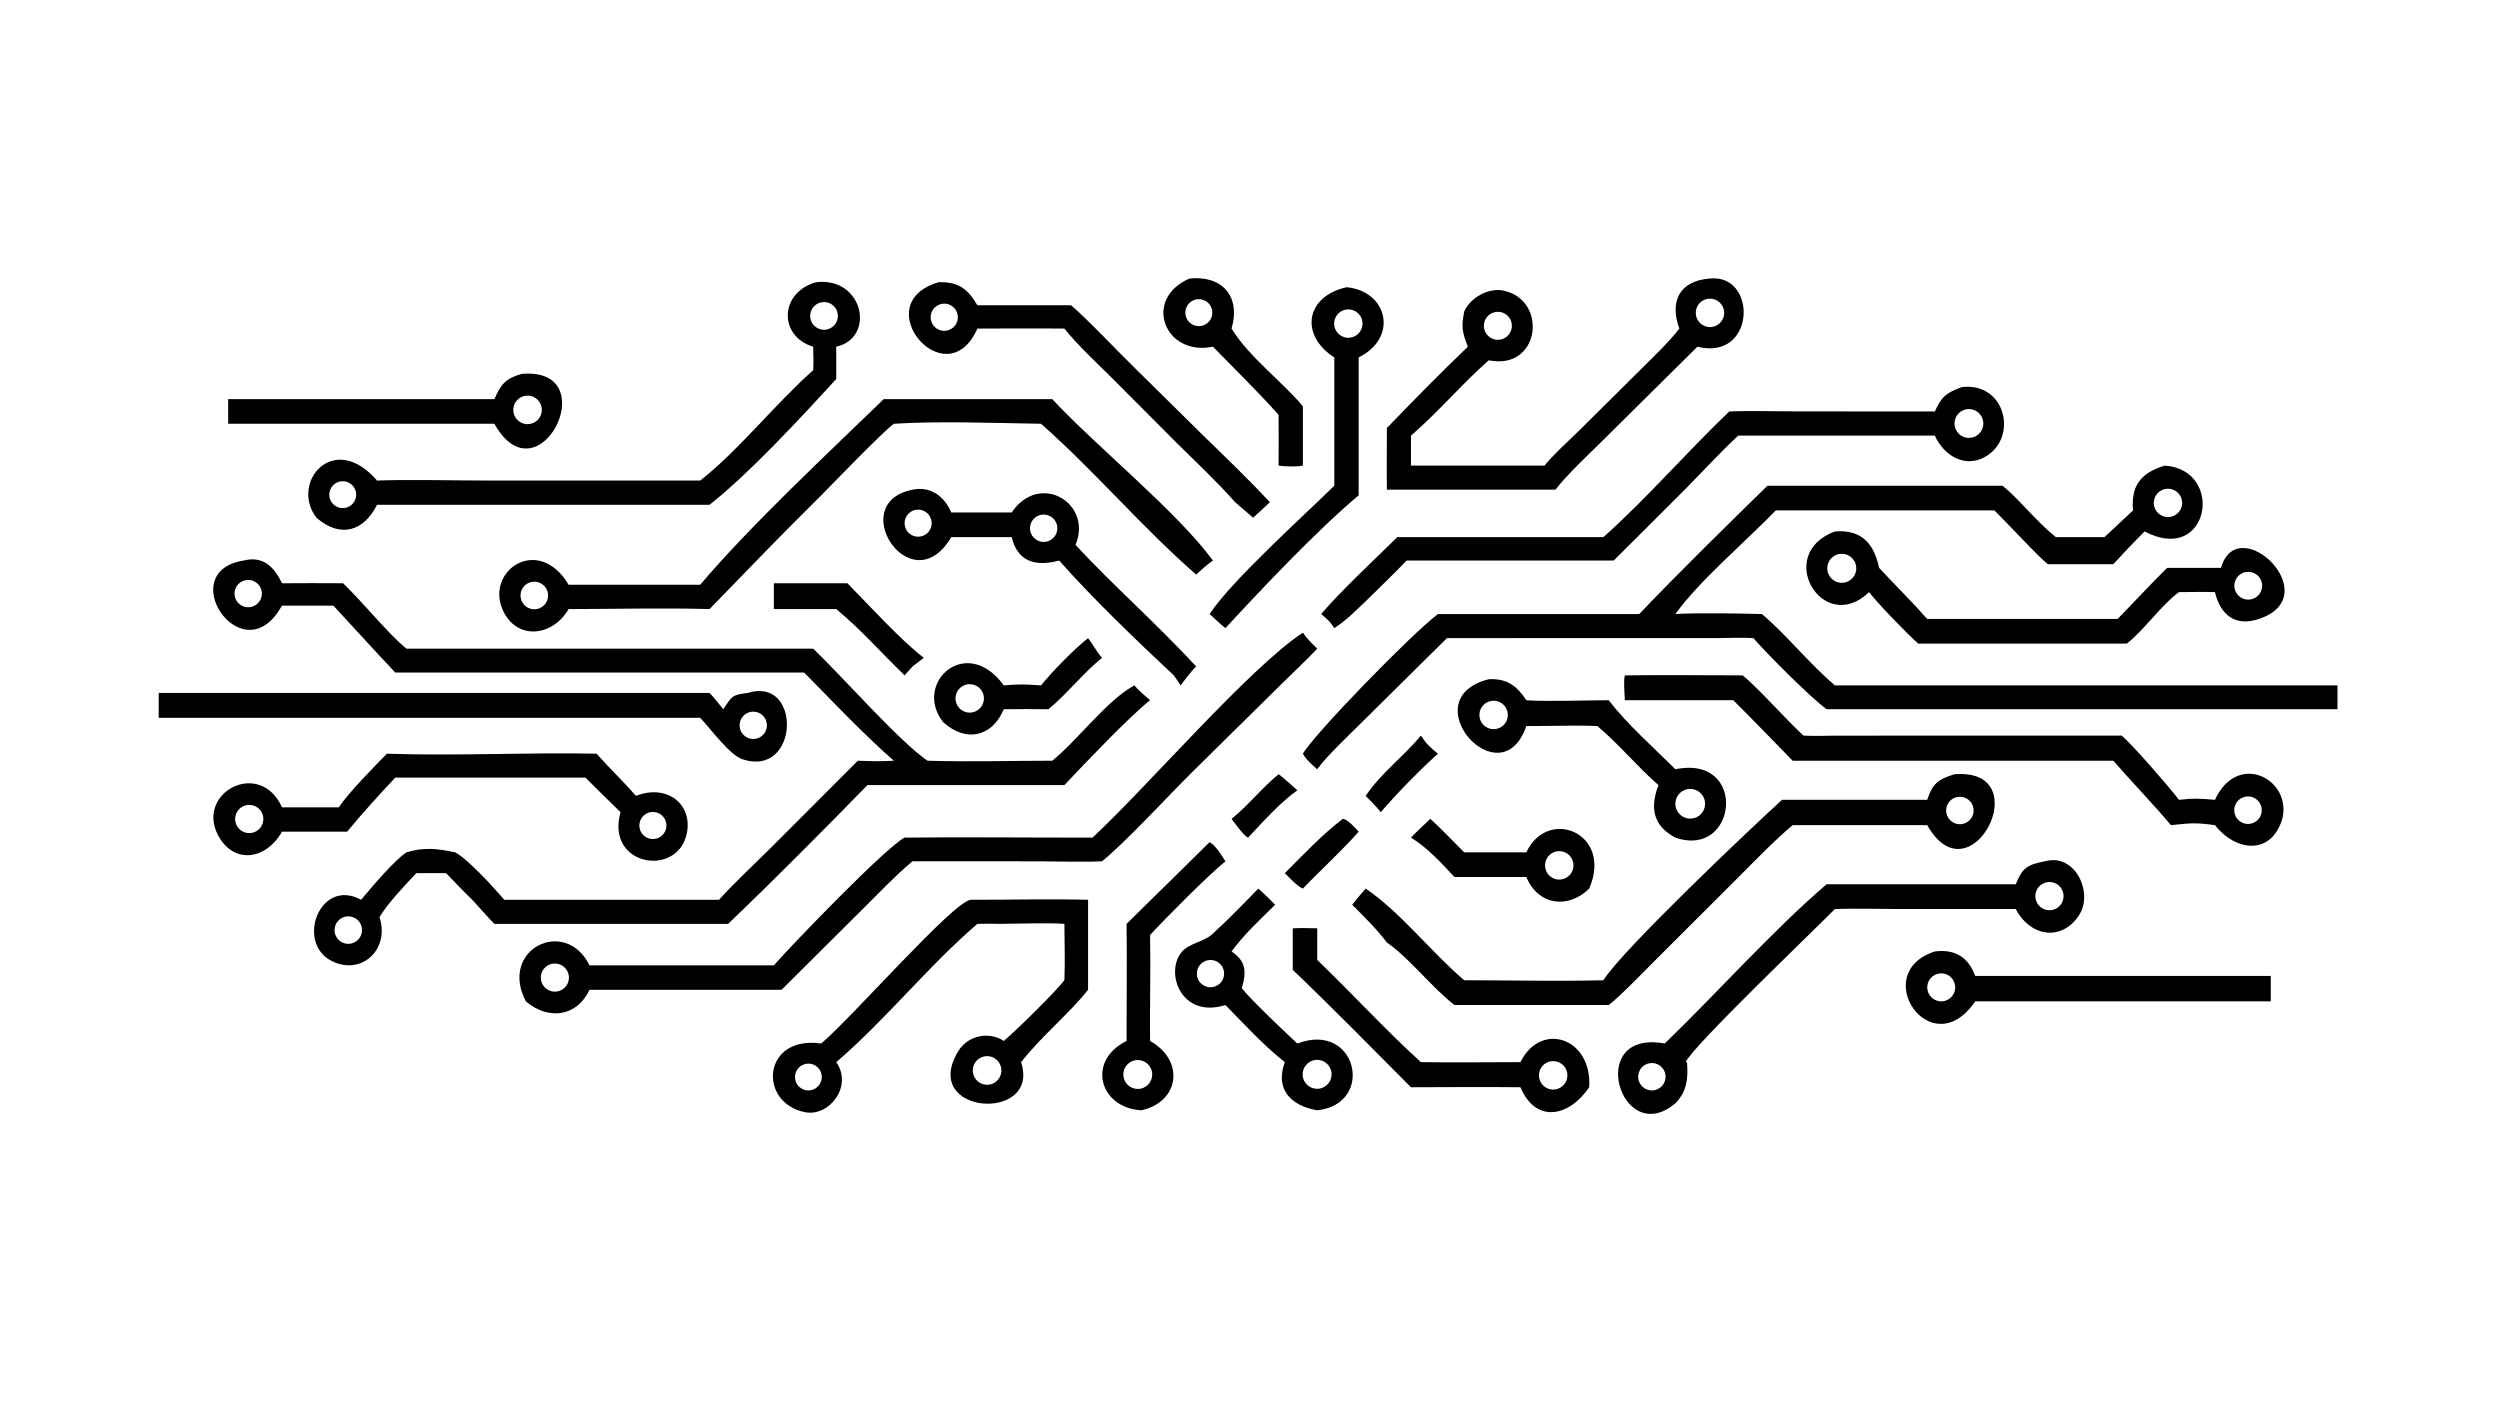 <?xml version="1.0" encoding="UTF-8"?> <svg xmlns="http://www.w3.org/2000/svg" xmlns:xlink="http://www.w3.org/1999/xlink" width="3839" height="2160" viewBox="0 0 3839 2160"><path transform="matrix(4.219 0 0 4.219 6.10352e-05 0)" d="M88.653 204.028C95.727 202.214 99.714 206.259 102.649 212.293C110.052 212.266 117.474 212.211 124.875 212.293C131.922 219.023 140.973 230.368 147.908 236.089L295.973 236.089C305.979 245.578 327.494 270.089 337.595 276.879C351.762 277.338 368.576 276.889 383 276.879C392.351 269.285 403.015 254.76 412.885 249.463C414.432 251.372 416.719 253.222 418.6 254.86C410.975 260.882 394.418 278.308 387.414 285.749L315.739 285.749C299.908 301.925 281.307 320.712 265.017 336.264L179.938 336.264C177.282 333.545 174.469 330.324 171.881 327.491C168.699 324.454 165.456 320.983 162.377 317.806L151.526 317.806C147.526 322.042 140.94 328.969 138.127 333.804C141.957 345.411 131.751 355.175 120.877 349.851C107.458 343.281 116.384 319.27 131.428 327.491C135.472 322.724 143.122 313.523 147.908 310.236C154.279 308.266 159.38 308.889 165.684 310.236C170.432 312.784 179.767 323.108 183.55 327.491L261.733 327.491C266.255 322.3 275.143 313.979 280.395 308.748L312.233 276.879C317.351 277.059 320.143 277.172 325.36 276.879C316.066 268.98 301.553 253.821 292.689 244.785L143.861 244.785C136.322 236.826 128.858 228.496 121.356 220.453L102.649 220.453L101.528 222.208C87.351 244.224 63.412 208.009 88.653 204.028ZM129.094 342.953C131.506 341.688 132.461 338.724 131.243 336.287C130.026 333.851 127.082 332.837 124.623 334.007C122.988 334.785 121.902 336.385 121.781 338.191C121.661 339.998 122.526 341.728 124.043 342.716C125.559 343.703 127.491 343.794 129.094 342.953ZM92.126 220.695C94.635 219.73 95.923 216.946 95.036 214.408C94.15 211.87 91.408 210.495 88.844 211.303C87.113 211.848 85.816 213.293 85.46 215.073C85.103 216.852 85.744 218.685 87.131 219.855C88.518 221.025 90.433 221.347 92.126 220.695Z"></path><path transform="matrix(4.219 0 0 4.219 6.10352e-05 0)" d="M787.906 169.475C809.983 170.976 804.12 205.862 780.579 193.431C776.578 197.387 772.997 201.224 769.181 205.349L745.356 205.349C741.634 202.413 730.485 190.245 725.9 185.76L646.348 185.76C635.802 196.705 618.196 211.661 609.803 223.493C616.609 222.998 634.187 223.281 641.272 223.493C650.177 230.971 658.669 241.731 667.867 249.463L850.777 249.463L850.777 258.14L686.55 258.14L664.843 258.14C659.134 254.066 642.777 237.611 638.18 232.257C635.162 231.979 629.3 232.223 626.063 232.232L526.654 232.257L495.695 262.881C491.417 267.147 482.617 275.43 479.437 279.985C477.348 278.151 475.607 276.734 474.216 274.324C478.193 267.329 513.457 230.992 523.378 223.493L596.638 223.493C610.919 208.48 628.534 191.255 643.31 176.787L728.881 176.787C734.81 181.554 741.153 189.82 748.282 195.509L765.961 195.509L776.383 185.76C775.505 176.581 779.462 172.005 787.906 169.475ZM790.263 188.076C793.033 187.425 794.757 184.658 794.119 181.884C793.481 179.11 790.722 177.373 787.946 177.999C785.152 178.629 783.403 181.41 784.045 184.202C784.687 186.993 787.475 188.73 790.263 188.076Z"></path><path transform="matrix(4.219 0 0 4.219 6.10352e-05 0)" d="M474.216 230.271C475.907 232.709 477.341 234.02 479.437 236.089C476.102 239.7 470.65 244.764 466.994 248.41L433.599 281.348C425.663 289.218 409.231 306.998 401.105 313.471C394.888 313.84 384.515 313.497 378.083 313.493L332.112 313.471C325.854 318.721 319.239 325.674 313.38 331.496L284.457 360.263L214.567 360.263C209.87 370.239 199.465 371.322 191.397 364.469C181.454 345.452 205.845 333.588 214.567 351.366L281.671 351.366C288.189 343.859 322.625 308.175 329.249 304.867C351.923 304.615 374.927 304.9 397.642 304.867C416.946 287.041 454.762 243.007 474.216 230.271ZM203.594 360.676C206.284 359.77 207.726 356.85 206.809 354.162C205.893 351.475 202.968 350.045 200.285 350.972C197.617 351.894 196.197 354.8 197.108 357.472C198.019 360.144 200.919 361.577 203.594 360.676Z"></path><path transform="matrix(4.219 0 0 4.219 6.10352e-05 0)" d="M321.642 145.282L383 145.282C399.539 162.997 428.324 186.109 441.479 204.028C438.979 205.806 437.602 207.078 435.375 209.138C415.644 191.917 398.567 171.59 378.91 154.235C362.177 153.981 341.885 153.196 325.36 154.235C321.487 156.955 303.394 175.748 298.908 180.292C285.184 193.855 271.664 207.825 258.248 221.691C242.111 221.2 223.301 221.677 206.958 221.691C201.301 231.438 188.862 233.078 183.526 223.106C175.568 208.235 195.857 194.031 206.958 212.839L254.856 212.839C272.9 191.508 301.4 164.88 321.642 145.282ZM195.284 221.701C198.009 221.254 199.862 218.692 199.435 215.963C199.008 213.235 196.46 211.362 193.729 211.769C190.969 212.18 189.073 214.761 189.505 217.518C189.936 220.276 192.531 222.153 195.284 221.701Z"></path><path transform="matrix(4.219 0 0 4.219 6.10352e-05 0)" d="M711.364 281.807C742.228 279.334 717.209 328.324 701.454 300.334L652.475 300.334C645.918 305.802 638.651 313.386 632.518 319.512L602.722 349.259C598.717 353.24 589.428 362.905 585.516 365.793L529.379 365.793C520.914 359.205 513.249 348.948 504.786 343.049C500.398 337.343 497.236 334.47 492.174 329.307C493.838 327.191 495.243 325.43 497.065 323.428C509.951 332.16 520.858 346.531 532.934 356.786C549.221 356.78 567.431 357.221 583.587 356.786C590.345 345.841 638.628 300.124 648.634 291.109L701.454 291.109C703.406 285.154 705.442 283.647 711.364 281.807ZM714.267 299.912C716.921 299.415 718.7 296.9 718.288 294.232C717.876 291.563 715.42 289.704 712.74 290.032C710.929 290.253 709.383 291.443 708.704 293.137C708.026 294.831 708.325 296.76 709.482 298.17C710.64 299.58 712.474 300.248 714.267 299.912Z"></path><path transform="matrix(4.219 0 0 4.219 6.10352e-05 0)" d="M297.062 102.719C314.22 100.687 318.875 122.878 304.374 126.19L304.374 137.953C292.147 151.323 272.52 172.547 258.248 183.731L137.248 183.731C132.249 193.605 123.721 195.871 115.167 188.426C105.452 175.744 121.343 156.526 137.248 174.908C149.147 174.472 164.106 174.894 176.245 174.898L254.856 174.908C268.762 164.036 282.299 146.846 295.973 134.745C296.174 132.496 296.006 128.576 295.973 126.19C283.162 122.301 283.799 106.345 297.062 102.719ZM301.384 119.817C303.972 119.035 305.484 116.352 304.812 113.732C304.141 111.112 301.524 109.488 298.879 110.048C297.066 110.432 295.609 111.78 295.085 113.559C294.56 115.337 295.053 117.26 296.369 118.566C297.684 119.873 299.609 120.353 301.384 119.817ZM126.385 184.659C128.86 183.781 130.201 181.106 129.423 178.597C128.646 176.089 126.027 174.641 123.49 175.318C121.756 175.78 120.414 177.155 119.994 178.9C119.574 180.645 120.143 182.481 121.476 183.682C122.809 184.884 124.693 185.258 126.385 184.659Z"></path><path transform="matrix(4.219 0 0 4.219 6.10352e-05 0)" d="M713.99 140.906C730.244 138.907 734.815 159.915 722.08 166.526C714.908 170.249 707.522 165.787 704.224 158.552L632.671 158.552C626.822 163.92 619.158 172.189 613.395 178.032L587.328 204.028L511.976 204.028C507.235 208.973 501.964 214.013 497.065 218.847C493.149 222.531 490.185 225.678 485.652 228.625C483.854 225.928 483.305 225.569 480.864 223.493C487.173 215.95 501.161 202.793 508.58 195.509L583.587 195.509C599.602 181.183 613.856 164.627 629.4 149.763C636.947 149.438 646.756 149.741 654.486 149.744L704.224 149.763C706.762 144.188 708.375 143.027 713.99 140.906ZM717.83 159.247C719.701 158.806 721.182 157.376 721.687 155.521C722.193 153.665 721.644 151.681 720.255 150.351C718.867 149.02 716.862 148.556 715.03 149.141C712.346 149.999 710.818 152.825 711.571 155.541C712.323 158.258 715.087 159.894 717.83 159.247Z"></path><path transform="matrix(4.219 0 0 4.219 6.10352e-05 0)" d="M622.073 101.398C639.746 99.289 639.211 131.515 617.812 126.19L583.437 160.233C578.765 164.898 569.797 173.294 566.153 178.236L504.786 178.236C504.683 170.844 504.784 163.21 504.786 155.798C513.806 146.386 524.877 135.163 534.258 126.19C532.188 120.865 531.827 118.967 532.934 113.381C535.156 108.318 541.805 104.639 547.189 105.762C563.608 109.188 560.549 134.988 541.861 131.134C532.336 139.521 523.424 150.026 513.558 158.552L513.558 169.475L562.169 169.475C564.964 165.849 571.467 159.932 574.906 156.581L596.474 135.173C601.133 130.522 607.3 124.704 611.244 119.596C607.625 109.797 611.2 102.305 622.073 101.398ZM622.732 119.04C625.571 118.848 627.722 116.4 627.548 113.56C627.375 110.72 624.941 108.552 622.101 108.708C619.234 108.865 617.044 111.326 617.219 114.192C617.394 117.057 619.868 119.233 622.732 119.04ZM546.744 123.443C549.339 122.611 550.822 119.887 550.113 117.256C549.403 114.624 546.752 113.015 544.091 113.601C542.255 114.005 540.791 115.386 540.279 117.195C539.767 119.004 540.291 120.947 541.643 122.254C542.994 123.56 544.955 124.017 546.744 123.443Z"></path><path transform="matrix(4.219 0 0 4.219 6.10352e-05 0)" d="M591.391 245.819C605.56 245.618 620.1 245.797 634.296 245.819C639.959 250.429 649.982 261.828 656.396 267.726C659.179 267.971 665.73 267.766 668.769 267.755L772.233 267.726C776.39 271.316 789.844 286.766 793.063 291.109C798.689 290.493 800.656 290.633 806.179 291.109C814.461 273.2 834.257 283.606 830.702 298.042C826.546 311.681 813.524 309.738 806.179 300.334C799.005 299.365 797.482 299.566 790.168 300.334C783.708 292.65 775.929 284.606 769.181 276.879L652.475 276.879C645.204 269.505 638.257 262.149 630.852 254.86L591.391 254.86C591.28 252.485 590.894 247.928 591.391 245.819ZM819.58 299.711C821.326 299.213 822.666 297.81 823.083 296.043C823.5 294.276 822.929 292.421 821.59 291.195C820.252 289.969 818.354 289.563 816.631 290.134C814.044 290.992 812.617 293.761 813.419 296.366C814.221 298.972 816.959 300.458 819.58 299.711Z"></path><path transform="matrix(4.219 0 0 4.219 6.10352e-05 0)" d="M353.311 327.491C367.311 327.52 382.151 327.138 396.028 327.491L396.028 360.263C388.888 369.215 379.513 376.643 371.649 386.589C378.881 408.778 334.474 405.854 348.849 382.497C352.25 376.972 359.855 375.225 365.357 378.878C370.467 374.472 383.515 361.674 387.414 356.786C387.671 350.435 387.443 342.683 387.414 336.264C382.476 335.805 369.031 336.24 363.689 336.264C361.418 336.15 358.095 336.254 355.744 336.264C337.602 351.822 322.548 371.02 304.374 386.589C310.524 395.318 301.812 406.58 292.978 404.807C275.8 401.36 277.447 376.769 298.908 379.808C310.361 370.111 346.903 328.196 353.311 327.491ZM360.145 394.756C362.007 394.438 363.551 393.136 364.18 391.355C364.809 389.573 364.425 387.59 363.176 386.173C361.927 384.755 360.009 384.125 358.163 384.525C355.394 385.125 353.612 387.828 354.151 390.61C354.69 393.392 357.353 395.234 360.145 394.756ZM295.288 396.769C297.018 396.382 298.403 395.088 298.905 393.387C299.406 391.686 298.946 389.847 297.703 388.583C296.459 387.319 294.628 386.829 292.92 387.303C290.37 388.011 288.849 390.623 289.492 393.191C290.134 395.758 292.706 397.346 295.288 396.769Z"></path><path transform="matrix(4.219 0 0 4.219 6.10352e-05 0)" d="M744.347 313.471C755.353 310.456 762.059 324.977 756.697 333.138C750.295 342.883 738.75 340.796 733.686 330.859L690.536 330.853C683.166 330.845 675.136 330.581 667.867 330.859C660.146 338.691 615.756 381.127 613.518 386.614L614.024 386.589C614.474 392.506 614.04 397.214 609.803 401.568C589.918 418.39 576.739 374.478 605.912 379.808C624.876 361.521 645.129 338.726 664.843 321.837L733.686 321.837C736.218 315.598 737.992 314.758 744.347 313.471ZM747.138 331.16C748.968 330.722 750.412 329.319 750.903 327.503C751.393 325.686 750.852 323.746 749.492 322.446C748.132 321.146 746.17 320.694 744.378 321.266C741.746 322.108 740.251 324.881 740.993 327.543C741.736 330.205 744.451 331.803 747.138 331.16ZM602.295 396.774C604.957 396.198 606.665 393.592 606.131 390.92C605.596 388.248 603.016 386.5 600.337 386.994C598.568 387.32 597.111 388.575 596.526 390.277C595.941 391.979 596.318 393.865 597.513 395.211C598.708 396.557 600.536 397.154 602.295 396.774Z"></path><path transform="matrix(4.219 0 0 4.219 6.10352e-05 0)" d="M272.174 252.211C292.005 246.034 290.926 283.253 270.221 276.352C265.551 274.796 258.776 265.385 254.856 261.27L83.045 261.27L57.762 261.27L57.762 252.211L258.248 252.211C259.693 253.633 261.886 256.484 263.239 258.14C266.336 253.51 266.393 252.862 272.174 252.211ZM275.735 268.716C277.436 268.149 278.7 266.71 279.042 264.949C279.385 263.189 278.754 261.38 277.39 260.216C276.026 259.051 274.141 258.712 272.457 259.327C269.903 260.26 268.572 263.071 269.468 265.638C270.365 268.205 273.156 269.576 275.735 268.716Z"></path><path transform="matrix(4.219 0 0 4.219 6.10352e-05 0)" d="M667.867 193.431C677.532 192.648 682.06 197.82 683.942 206.683C689.718 212.923 695.845 218.905 701.454 225.282L770.75 225.282C776.799 219.115 782.621 212.743 788.791 206.683L808.378 206.683C814.517 185.462 847.305 216.907 822.177 225.282C813.637 228.201 808.187 223.864 806.179 215.518C802.13 215.364 797.181 215.51 793.063 215.518C786.474 220.428 780.346 229.368 774.127 234.243L698.148 234.243C693.669 230.196 683.849 220.083 680.296 215.518C663.605 231.605 645.532 201.706 667.867 193.431ZM671.609 211.977C674.396 211.298 676.132 208.517 675.517 205.714C674.903 202.912 672.164 201.112 669.348 201.662C667.468 202.029 665.935 203.386 665.34 205.207C664.746 207.028 665.185 209.029 666.486 210.434C667.788 211.84 669.748 212.43 671.609 211.977ZM818.245 218.258C821.027 218.289 823.314 216.07 823.367 213.287C823.42 210.505 821.22 208.199 818.439 208.124C815.625 208.047 813.288 210.278 813.234 213.093C813.18 215.908 815.43 218.227 818.245 218.258Z"></path><path transform="matrix(4.219 0 0 4.219 6.10352e-05 0)" d="M140.832 274.324C165.39 275.184 192.242 273.816 217.125 274.324C221.754 279.575 226.85 284.332 231.454 289.681C242.704 285.222 252.354 292.671 249.918 303.59C246.37 319.493 220.349 315.169 225.853 295.61C221.565 291.47 217.328 287.23 213.089 283.036L183.55 283.036L143.861 283.036C138.056 289.187 131.714 296.203 126.35 302.696L102.649 302.696C96.671 313.168 84.939 314.547 79.383 304.032C71.171 288.492 94.603 276.021 102.649 293.84L123.368 293.84C126.466 288.879 136.415 278.831 140.832 274.324ZM91.757 303.126C94.501 302.562 96.288 299.903 95.773 297.149C95.259 294.394 92.633 292.559 89.87 293.025C88.038 293.333 86.516 294.607 85.888 296.355C85.26 298.104 85.625 300.055 86.841 301.459C88.058 302.862 89.938 303.5 91.757 303.126ZM239.43 305.054C241.919 304.084 243.182 301.308 242.279 298.793C241.376 296.279 238.635 294.942 236.098 295.778C234.396 296.339 233.133 297.78 232.799 299.541C232.465 301.302 233.112 303.106 234.491 304.252C235.869 305.397 237.76 305.705 239.43 305.054Z"></path><path transform="matrix(4.219 0 0 4.219 6.10352e-05 0)" d="M332.112 178.236C338.663 176.835 343.807 180.679 346.215 186.521L368.237 186.521C378.294 171.534 397.819 183.037 391.465 198.343C405.259 213.215 421.194 227.187 435.375 242.588C433.61 244.174 431.233 247.485 429.712 249.463C429.42 248.901 427.685 246.481 427.23 245.819C414.001 233.456 397.221 217.353 385.516 204.028L384.761 204.214C376.682 206.185 370.338 204.333 368.237 195.509L346.215 195.509L346.084 195.73C331.631 219.848 307.451 183.171 332.112 178.236ZM380.987 197.123C383.598 196.523 385.266 193.966 384.764 191.335C384.262 188.703 381.769 186.941 379.122 187.345C377.319 187.62 375.811 188.858 375.191 190.573C374.57 192.287 374.936 194.204 376.144 195.57C377.353 196.935 379.211 197.531 380.987 197.123ZM336.186 194.916C337.812 194.185 338.916 192.633 339.073 190.857C339.231 189.081 338.417 187.359 336.946 186.353C335.474 185.347 333.575 185.214 331.978 186.006C329.572 187.198 328.564 190.098 329.711 192.526C330.858 194.955 333.737 196.017 336.186 194.916Z"></path><path transform="matrix(4.219 0 0 4.219 6.10352e-05 0)" d="M341.682 102.719C348.792 102.535 352.237 105.092 355.744 111.117L389.825 111.117C395.576 115.926 407.256 128.337 413.296 134.202L436.673 157.263C444.981 165.379 454.342 174.315 462.189 182.796C460.269 184.691 458.093 186.6 456.088 188.426L449.542 182.796C444.073 176.461 434.616 167.454 428.565 161.492L404.647 137.5C399.286 132.168 391.979 125.379 387.414 119.596C376.896 119.476 366.27 119.574 355.744 119.596L355.55 120.023C344.075 144.704 315.163 110.342 341.682 102.719ZM345.131 120.201C346.876 119.664 348.184 118.209 348.533 116.416C348.882 114.624 348.215 112.785 346.799 111.632C345.383 110.479 343.447 110.199 341.763 110.905C339.33 111.925 338.124 114.675 339.023 117.157C339.922 119.638 342.609 120.977 345.131 120.201Z"></path><path transform="matrix(4.219 0 0 4.219 6.10352e-05 0)" d="M541.861 247.213C548.434 246.924 552.019 249.493 555.536 254.86C562.057 255.403 578.297 254.878 585.516 254.86C592.328 263.709 601.78 271.995 609.803 279.985C636.38 274.588 632.317 312.714 609.803 304.867C601.586 300.517 600.509 294.002 603.632 285.749C596.01 279.16 588.88 270.447 581.373 264.261C573.432 263.917 563.713 264.294 555.536 264.261C546.262 291.203 513.534 254.412 541.861 247.213ZM614.086 287.25C612.17 287.655 610.623 289.063 610.039 290.932C609.456 292.802 609.928 294.84 611.273 296.263C612.618 297.686 614.627 298.271 616.525 297.793C619.383 297.073 621.139 294.197 620.474 291.325C619.81 288.453 616.969 286.641 614.086 287.25ZM545.395 265.097C548.079 264.129 549.476 261.171 548.518 258.482C547.56 255.793 544.609 254.384 541.917 255.332C539.209 256.284 537.792 259.257 538.755 261.961C539.718 264.665 542.695 266.071 545.395 265.097Z"></path><path transform="matrix(4.219 0 0 4.219 6.10352e-05 0)" d="M704.224 346.305C711.476 345.394 716.367 348.278 718.934 355.213L826.502 355.213L826.502 364.469L808.378 364.469L718.934 364.469C702.847 388.035 679.971 354.085 704.224 346.305ZM708.062 364.236C710.729 363.413 712.237 360.595 711.442 357.918C710.646 355.241 707.845 353.704 705.16 354.472C703.399 354.975 702.044 356.386 701.612 358.167C701.18 359.948 701.737 361.823 703.071 363.079C704.405 364.334 706.311 364.776 708.062 364.236Z"></path><path transform="matrix(4.219 0 0 4.219 6.10352e-05 0)" d="M490.121 104.538C504.979 105.927 509.159 122.816 494.516 130.096L494.516 180.292C479.49 192.867 459.332 214.2 446.023 228.625C444.404 227.386 441.854 224.93 440.265 223.493C448.238 211.332 474.665 187.62 485.652 176.787L485.652 130.096C472.97 121.965 475.183 107.854 490.121 104.538ZM491.683 122.858C494.429 122.356 496.28 119.764 495.863 117.004C495.447 114.244 492.913 112.314 490.142 112.646C488.272 112.87 486.673 114.094 485.967 115.84C485.262 117.586 485.563 119.578 486.752 121.038C487.941 122.499 489.831 123.196 491.683 122.858Z"></path><path transform="matrix(4.219 0 0 4.219 6.10352e-05 0)" d="M470.529 337.885C473.463 337.713 476.492 337.829 479.437 337.885L479.437 349.398C492.267 361.712 503.727 374.349 517.158 386.589C529.055 386.774 541.453 386.592 553.39 386.589C560.894 371.499 579.561 377.766 578.426 395.728C571.192 406.444 559.039 409.102 553.39 395.728C540.192 395.573 526.773 395.706 513.558 395.728C499.646 381.789 484.766 366.576 470.529 353.009L470.529 337.885ZM567.193 396.227C569.809 395.21 571.14 392.295 570.196 389.651C569.251 387.007 566.375 385.596 563.707 386.467C561.914 387.052 560.58 388.565 560.225 390.418C559.869 392.271 560.548 394.17 561.996 395.378C563.445 396.586 565.436 396.911 567.193 396.227Z"></path><path transform="matrix(4.219 0 0 4.219 6.10352e-05 0)" d="M457.996 323.428C459.478 324.628 462.643 327.865 464.123 329.307C458.471 334.851 452.954 339.914 448.249 346.305C453.595 349.909 453.72 353.701 451.979 359.715C456.267 364.817 467.086 375.088 472.191 379.808C493.869 371.526 500.733 401.787 479.437 404.119C469.877 402.507 463.964 396.443 467.642 386.589C460.216 380.792 452.715 372.638 446.023 365.793C429.928 370.92 423.898 354.044 430.058 346.565C432.766 343.277 438.117 342.821 441.17 340.066C446.992 334.809 452.475 329.017 457.996 323.428ZM481.008 396.045C483.772 395.155 485.295 392.197 484.415 389.429C483.534 386.662 480.582 385.128 477.812 386C475.029 386.875 473.487 389.846 474.372 392.626C475.257 395.407 478.231 396.939 481.008 396.045ZM442.313 359.021C444.811 358.093 446.129 355.358 445.302 352.825C444.474 350.292 441.795 348.864 439.231 349.59C437.48 350.087 436.14 351.502 435.741 353.279C435.342 355.056 435.947 356.909 437.318 358.107C438.69 359.305 440.607 359.656 442.313 359.021Z"></path><path transform="matrix(4.219 0 0 4.219 6.10352e-05 0)" d="M189.835 136.085C220.705 133.387 196.054 183.039 179.938 154.235L106.863 154.235L83.045 154.235L83.045 145.282L179.938 145.282C182.306 139.86 184.031 137.758 189.835 136.085ZM193.057 154.277C195.837 153.711 197.649 151.019 197.127 148.23C196.606 145.441 193.944 143.586 191.148 144.063C189.299 144.378 187.764 145.666 187.131 147.432C186.498 149.198 186.866 151.168 188.094 152.587C189.322 154.005 191.219 154.651 193.057 154.277Z"></path><path transform="matrix(4.219 0 0 4.219 6.10352e-05 0)" d="M440.265 306.52C442.668 307.936 444.471 311.117 446.023 313.471C439.721 318.618 424.443 333.949 418.6 340.313C418.846 352.968 418.46 366.093 418.6 378.878L418.771 378.974C431.395 386.243 429.138 401.09 415.465 404.119C400.008 403.237 395.479 386.034 410.043 378.878C410.024 364.743 410.222 350.376 410.043 336.264L440.265 306.52ZM415.24 396.226C418.096 395.601 419.893 392.766 419.242 389.915C418.59 387.064 415.739 385.292 412.895 385.97C410.088 386.639 408.344 389.446 408.987 392.26C409.63 395.074 412.42 396.844 415.24 396.226Z"></path><path transform="matrix(4.219 0 0 4.219 6.10352e-05 0)" d="M432.922 101.398C444.878 100.112 451.68 107.941 448.249 119.596C454.82 130.191 466.302 138.463 474.216 147.866L474.216 169.475C471.856 169.968 467.736 169.775 465.364 169.475C465.41 163.28 465.45 157.158 465.364 150.963C457.895 142.628 449.343 134.254 441.479 126.19C423.8 129.802 415.8 108.775 432.922 101.398ZM437.617 118.542C439.323 118.081 440.65 116.739 441.092 115.029C441.533 113.318 441.023 111.501 439.754 110.271C438.485 109.042 436.654 108.588 434.958 109.084C432.373 109.84 430.879 112.537 431.608 115.13C432.337 117.723 435.018 119.245 437.617 118.542Z"></path><path transform="matrix(4.219 0 0 4.219 6.10352e-05 0)" d="M520.581 298.042C524.207 301.245 529.369 306.691 532.934 310.236L555.536 310.236C563.368 293.518 587.184 303.239 578.426 323.428C570.711 330.974 559.86 329.541 555.536 319.211L529.379 319.211C524.697 314.171 519.383 308.379 513.558 304.867C515.72 302.609 518.301 300.228 520.581 298.042ZM568.956 319.947C570.748 319.43 572.123 317.99 572.557 316.176C572.991 314.363 572.417 312.456 571.053 311.184C569.69 309.911 567.748 309.471 565.969 310.03C563.264 310.88 561.745 313.749 562.563 316.465C563.381 319.181 566.231 320.733 568.956 319.947Z"></path><path transform="matrix(4.219 0 0 4.219 6.10352e-05 0)" d="M396.028 232.257C397.884 234.584 398.514 236.399 401.105 239.422C394.139 245.097 388.277 252.656 381.601 258.14C376.138 258.059 370.816 258.085 365.357 258.14C361.001 268.393 351.483 270.252 343.289 262.861C332.162 248.709 351.652 230.649 365.357 249.463C370.992 248.951 373.303 249.079 378.91 249.463C383.093 244.3 390.84 236.37 396.028 232.257ZM353.73 259.318C356.483 258.9 358.411 256.377 358.092 253.609C357.774 250.842 355.323 248.823 352.547 249.041C350.659 249.189 349.003 250.357 348.229 252.085C347.455 253.814 347.687 255.827 348.833 257.335C349.98 258.842 351.858 259.603 353.73 259.318Z"></path><path transform="matrix(4.219 0 0 4.219 6.10352e-05 0)" d="M281.671 212.293L308.443 212.293C315.572 219.549 328.707 233.878 336.266 239.422L332.112 242.588L329.249 245.819C320.41 237.292 314.023 229.741 304.374 221.691L281.671 221.691L281.671 212.293Z"></path><path transform="matrix(4.219 0 0 4.219 6.10352e-05 0)" d="M488.743 298.042C490.536 298.201 493.248 301.348 494.516 302.696C489.272 308.798 480.159 317.178 474.216 323.428C472.252 322.682 469.243 319.396 467.642 317.806C474.352 311.093 481.251 303.752 488.743 298.042Z"></path><path transform="matrix(4.219 0 0 4.219 6.10352e-05 0)" d="M517.158 267.726C519.447 271.08 520.309 271.836 523.378 274.324C516.842 280.202 508.191 288.978 502.583 295.61C500.633 293.273 499.212 291.806 497.065 289.681C502.812 281.162 510.496 275.801 517.158 267.726Z"></path><path transform="matrix(4.219 0 0 4.219 6.10352e-05 0)" d="M465.364 281.807C466.244 282.242 471.126 286.695 472.191 287.641C465.968 292.07 459.571 299.202 454.29 304.867C452.805 304.399 449.367 299.496 448.249 298.042C454.425 293.085 459.184 286.876 465.364 281.807Z"></path></svg> 
